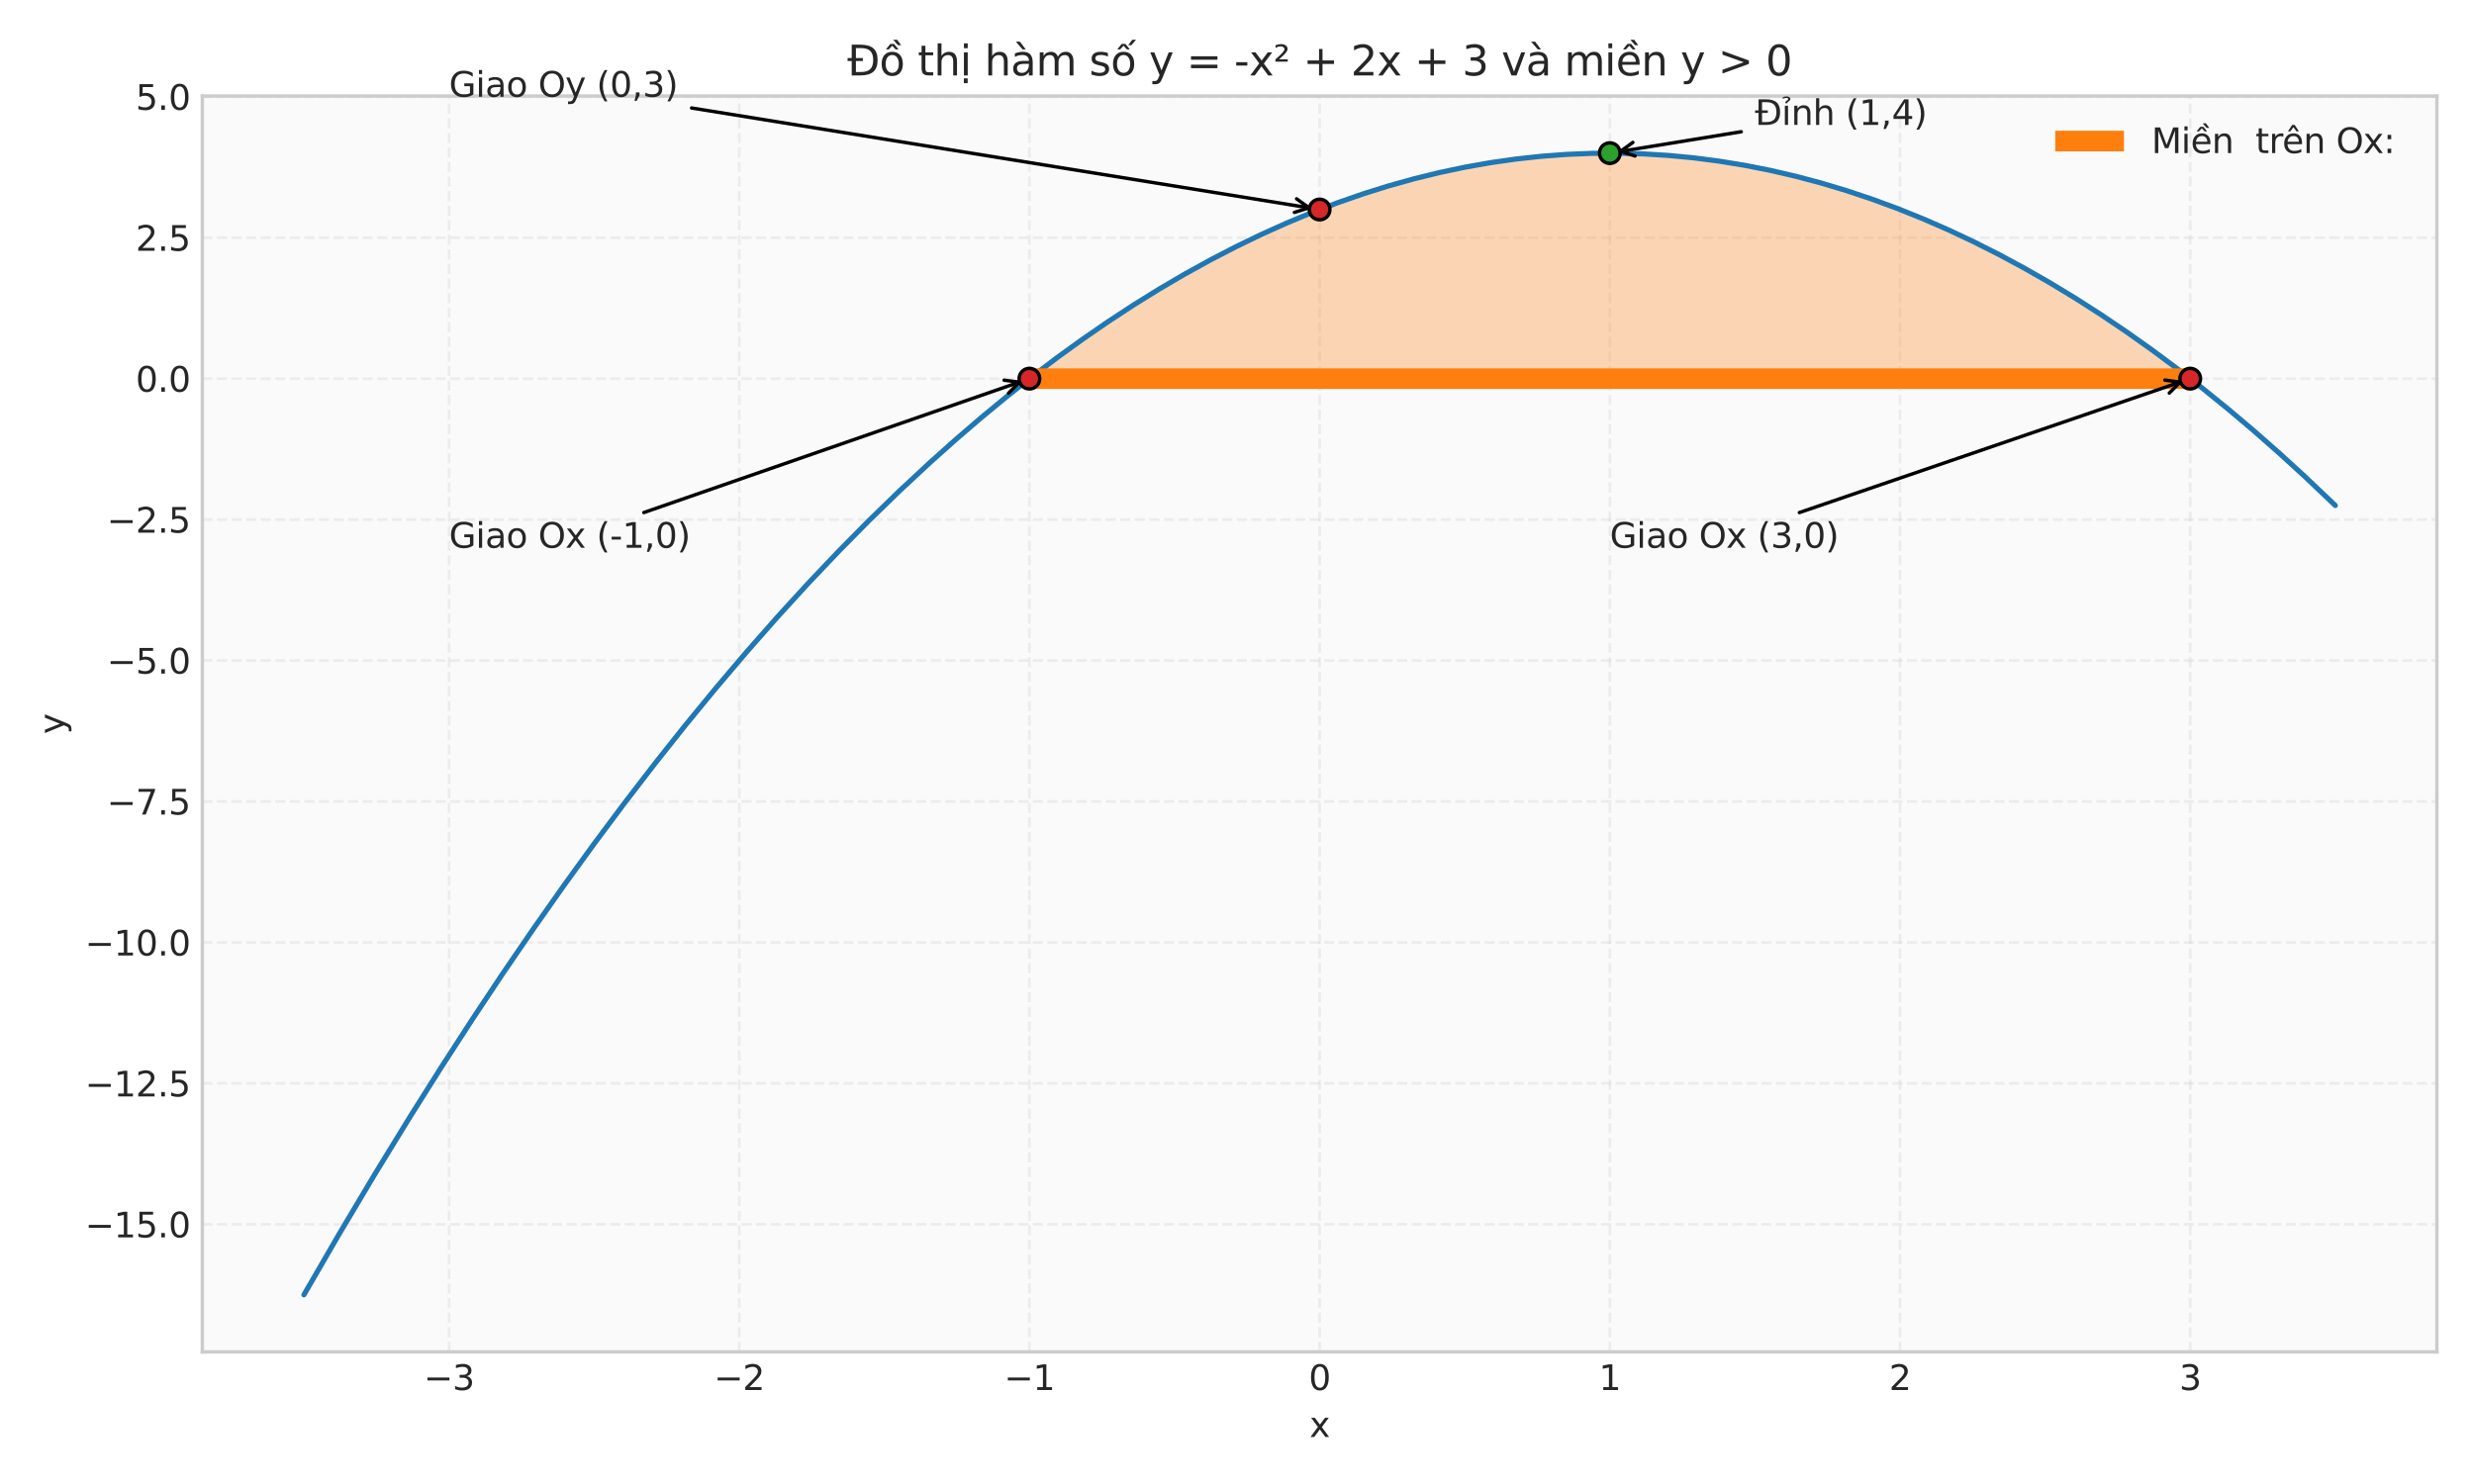 <?xml version="1.0" encoding="utf-8" standalone="no"?>
<!DOCTYPE svg PUBLIC "-//W3C//DTD SVG 1.1//EN"
  "http://www.w3.org/Graphics/SVG/1.1/DTD/svg11.dtd">
<svg xmlns:xlink="http://www.w3.org/1999/xlink" width="720pt" height="432pt" viewBox="0 0 720 432" xmlns="http://www.w3.org/2000/svg" version="1.1">
 <defs>
  <style type="text/css">*{stroke-linejoin: round; stroke-linecap: butt}</style>
 </defs>
 <g id="figure_1">
  <g id="patch_1">
   <path d="M 0 432 
L 720 432 
L 720 0 
L 0 0 
z
" style="fill: #ffffff"/>
  </g>
  <g id="axes_1">
   <g id="patch_2">
    <path d="M 58.89 393.54 
L 709.2 393.54 
L 709.2 27.96 
L 58.89 27.96 
z
" style="fill: #fafafa"/>
   </g>
   <g id="matplotlib.axis_1">
    <g id="xtick_1">
     <g id="line2d_1">
      <path d="M 130.677 393.54 
L 130.677 27.96 
" clip-path="url(#paa8dfb68b3)" style="fill: none; stroke-dasharray: 2.96,1.28; stroke-dashoffset: 0; stroke: #cccccc; stroke-opacity: 0.3; stroke-width: 0.8"/>
     </g>
     <g id="line2d_2"/>
     <g id="text_1">
      <!-- −3 -->
      <g style="fill: #262626" transform="translate(123.306 404.638) scale(0.1 -0.1)">
       <defs>
        <path id="DejaVuSans-2212" d="M 678 2272 
L 4684 2272 
L 4684 1741 
L 678 1741 
L 678 2272 
z
" transform="scale(0.016)"/>
        <path id="DejaVuSans-33" d="M 2597 2516 
Q 3050 2419 3304 2112 
Q 3559 1806 3559 1356 
Q 3559 666 3084 287 
Q 2609 -91 1734 -91 
Q 1441 -91 1130 -33 
Q 819 25 488 141 
L 488 750 
Q 750 597 1062 519 
Q 1375 441 1716 441 
Q 2309 441 2620 675 
Q 2931 909 2931 1356 
Q 2931 1769 2642 2001 
Q 2353 2234 1838 2234 
L 1294 2234 
L 1294 2753 
L 1863 2753 
Q 2328 2753 2575 2939 
Q 2822 3125 2822 3475 
Q 2822 3834 2567 4026 
Q 2313 4219 1838 4219 
Q 1578 4219 1281 4162 
Q 984 4106 628 3988 
L 628 4550 
Q 988 4650 1302 4700 
Q 1616 4750 1894 4750 
Q 2613 4750 3031 4423 
Q 3450 4097 3450 3541 
Q 3450 3153 3228 2886 
Q 3006 2619 2597 2516 
z
" transform="scale(0.016)"/>
       </defs>
       <use xlink:href="#DejaVuSans-2212"/>
       <use xlink:href="#DejaVuSans-33" transform="translate(83.789 0)"/>
      </g>
     </g>
    </g>
    <g id="xtick_2">
     <g id="line2d_3">
      <path d="M 215.133 393.54 
L 215.133 27.96 
" clip-path="url(#paa8dfb68b3)" style="fill: none; stroke-dasharray: 2.96,1.28; stroke-dashoffset: 0; stroke: #cccccc; stroke-opacity: 0.3; stroke-width: 0.8"/>
     </g>
     <g id="line2d_4"/>
     <g id="text_2">
      <!-- −2 -->
      <g style="fill: #262626" transform="translate(207.762 404.638) scale(0.1 -0.1)">
       <defs>
        <path id="DejaVuSans-32" d="M 1228 531 
L 3431 531 
L 3431 0 
L 469 0 
L 469 531 
Q 828 903 1448 1529 
Q 2069 2156 2228 2338 
Q 2531 2678 2651 2914 
Q 2772 3150 2772 3378 
Q 2772 3750 2511 3984 
Q 2250 4219 1831 4219 
Q 1534 4219 1204 4116 
Q 875 4013 500 3803 
L 500 4441 
Q 881 4594 1212 4672 
Q 1544 4750 1819 4750 
Q 2544 4750 2975 4387 
Q 3406 4025 3406 3419 
Q 3406 3131 3298 2873 
Q 3191 2616 2906 2266 
Q 2828 2175 2409 1742 
Q 1991 1309 1228 531 
z
" transform="scale(0.016)"/>
       </defs>
       <use xlink:href="#DejaVuSans-2212"/>
       <use xlink:href="#DejaVuSans-32" transform="translate(83.789 0)"/>
      </g>
     </g>
    </g>
    <g id="xtick_3">
     <g id="line2d_5">
      <path d="M 299.589 393.54 
L 299.589 27.96 
" clip-path="url(#paa8dfb68b3)" style="fill: none; stroke-dasharray: 2.96,1.28; stroke-dashoffset: 0; stroke: #cccccc; stroke-opacity: 0.3; stroke-width: 0.8"/>
     </g>
     <g id="line2d_6"/>
     <g id="text_3">
      <!-- −1 -->
      <g style="fill: #262626" transform="translate(292.218 404.638) scale(0.1 -0.1)">
       <defs>
        <path id="DejaVuSans-31" d="M 794 531 
L 1825 531 
L 1825 4091 
L 703 3866 
L 703 4441 
L 1819 4666 
L 2450 4666 
L 2450 531 
L 3481 531 
L 3481 0 
L 794 0 
L 794 531 
z
" transform="scale(0.016)"/>
       </defs>
       <use xlink:href="#DejaVuSans-2212"/>
       <use xlink:href="#DejaVuSans-31" transform="translate(83.789 0)"/>
      </g>
     </g>
    </g>
    <g id="xtick_4">
     <g id="line2d_7">
      <path d="M 384.045 393.54 
L 384.045 27.96 
" clip-path="url(#paa8dfb68b3)" style="fill: none; stroke-dasharray: 2.96,1.28; stroke-dashoffset: 0; stroke: #cccccc; stroke-opacity: 0.3; stroke-width: 0.8"/>
     </g>
     <g id="line2d_8"/>
     <g id="text_4">
      <!-- 0 -->
      <g style="fill: #262626" transform="translate(380.864 404.638) scale(0.1 -0.1)">
       <defs>
        <path id="DejaVuSans-30" d="M 2034 4250 
Q 1547 4250 1301 3770 
Q 1056 3291 1056 2328 
Q 1056 1369 1301 889 
Q 1547 409 2034 409 
Q 2525 409 2770 889 
Q 3016 1369 3016 2328 
Q 3016 3291 2770 3770 
Q 2525 4250 2034 4250 
z
M 2034 4750 
Q 2819 4750 3233 4129 
Q 3647 3509 3647 2328 
Q 3647 1150 3233 529 
Q 2819 -91 2034 -91 
Q 1250 -91 836 529 
Q 422 1150 422 2328 
Q 422 3509 836 4129 
Q 1250 4750 2034 4750 
z
" transform="scale(0.016)"/>
       </defs>
       <use xlink:href="#DejaVuSans-30"/>
      </g>
     </g>
    </g>
    <g id="xtick_5">
     <g id="line2d_9">
      <path d="M 468.501 393.54 
L 468.501 27.96 
" clip-path="url(#paa8dfb68b3)" style="fill: none; stroke-dasharray: 2.96,1.28; stroke-dashoffset: 0; stroke: #cccccc; stroke-opacity: 0.3; stroke-width: 0.8"/>
     </g>
     <g id="line2d_10"/>
     <g id="text_5">
      <!-- 1 -->
      <g style="fill: #262626" transform="translate(465.32 404.638) scale(0.1 -0.1)">
       <use xlink:href="#DejaVuSans-31"/>
      </g>
     </g>
    </g>
    <g id="xtick_6">
     <g id="line2d_11">
      <path d="M 552.957 393.54 
L 552.957 27.96 
" clip-path="url(#paa8dfb68b3)" style="fill: none; stroke-dasharray: 2.96,1.28; stroke-dashoffset: 0; stroke: #cccccc; stroke-opacity: 0.3; stroke-width: 0.8"/>
     </g>
     <g id="line2d_12"/>
     <g id="text_6">
      <!-- 2 -->
      <g style="fill: #262626" transform="translate(549.775 404.638) scale(0.1 -0.1)">
       <use xlink:href="#DejaVuSans-32"/>
      </g>
     </g>
    </g>
    <g id="xtick_7">
     <g id="line2d_13">
      <path d="M 637.413 393.54 
L 637.413 27.96 
" clip-path="url(#paa8dfb68b3)" style="fill: none; stroke-dasharray: 2.96,1.28; stroke-dashoffset: 0; stroke: #cccccc; stroke-opacity: 0.3; stroke-width: 0.8"/>
     </g>
     <g id="line2d_14"/>
     <g id="text_7">
      <!-- 3 -->
      <g style="fill: #262626" transform="translate(634.231 404.638) scale(0.1 -0.1)">
       <use xlink:href="#DejaVuSans-33"/>
      </g>
     </g>
    </g>
    <g id="text_8">
     <!-- x -->
     <g style="fill: #262626" transform="translate(381.086 418.317) scale(0.1 -0.1)">
      <defs>
       <path id="DejaVuSans-78" d="M 3513 3500 
L 2247 1797 
L 3578 0 
L 2900 0 
L 1881 1375 
L 863 0 
L 184 0 
L 1544 1831 
L 300 3500 
L 978 3500 
L 1906 2253 
L 2834 3500 
L 3513 3500 
z
" transform="scale(0.016)"/>
      </defs>
      <use xlink:href="#DejaVuSans-78"/>
     </g>
    </g>
   </g>
   <g id="matplotlib.axis_2">
    <g id="ytick_1">
     <g id="line2d_15">
      <path d="M 58.89 356.408 
L 709.2 356.408 
" clip-path="url(#paa8dfb68b3)" style="fill: none; stroke-dasharray: 2.96,1.28; stroke-dashoffset: 0; stroke: #cccccc; stroke-opacity: 0.3; stroke-width: 0.8"/>
     </g>
     <g id="line2d_16"/>
     <g id="text_9">
      <!-- −15.0 -->
      <g style="fill: #262626" transform="translate(24.745 360.207) scale(0.1 -0.1)">
       <defs>
        <path id="DejaVuSans-35" d="M 691 4666 
L 3169 4666 
L 3169 4134 
L 1269 4134 
L 1269 2991 
Q 1406 3038 1543 3061 
Q 1681 3084 1819 3084 
Q 2600 3084 3056 2656 
Q 3513 2228 3513 1497 
Q 3513 744 3044 326 
Q 2575 -91 1722 -91 
Q 1428 -91 1123 -41 
Q 819 9 494 109 
L 494 744 
Q 775 591 1075 516 
Q 1375 441 1709 441 
Q 2250 441 2565 725 
Q 2881 1009 2881 1497 
Q 2881 1984 2565 2268 
Q 2250 2553 1709 2553 
Q 1456 2553 1204 2497 
Q 953 2441 691 2322 
L 691 4666 
z
" transform="scale(0.016)"/>
        <path id="DejaVuSans-2e" d="M 684 794 
L 1344 794 
L 1344 0 
L 684 0 
L 684 794 
z
" transform="scale(0.016)"/>
       </defs>
       <use xlink:href="#DejaVuSans-2212"/>
       <use xlink:href="#DejaVuSans-31" transform="translate(83.789 0)"/>
       <use xlink:href="#DejaVuSans-35" transform="translate(147.412 0)"/>
       <use xlink:href="#DejaVuSans-2e" transform="translate(211.035 0)"/>
       <use xlink:href="#DejaVuSans-30" transform="translate(242.822 0)"/>
      </g>
     </g>
    </g>
    <g id="ytick_2">
     <g id="line2d_17">
      <path d="M 58.89 315.377 
L 709.2 315.377 
" clip-path="url(#paa8dfb68b3)" style="fill: none; stroke-dasharray: 2.96,1.28; stroke-dashoffset: 0; stroke: #cccccc; stroke-opacity: 0.3; stroke-width: 0.8"/>
     </g>
     <g id="line2d_18"/>
     <g id="text_10">
      <!-- −12.5 -->
      <g style="fill: #262626" transform="translate(24.745 319.176) scale(0.1 -0.1)">
       <use xlink:href="#DejaVuSans-2212"/>
       <use xlink:href="#DejaVuSans-31" transform="translate(83.789 0)"/>
       <use xlink:href="#DejaVuSans-32" transform="translate(147.412 0)"/>
       <use xlink:href="#DejaVuSans-2e" transform="translate(211.035 0)"/>
       <use xlink:href="#DejaVuSans-35" transform="translate(242.822 0)"/>
      </g>
     </g>
    </g>
    <g id="ytick_3">
     <g id="line2d_19">
      <path d="M 58.89 274.347 
L 709.2 274.347 
" clip-path="url(#paa8dfb68b3)" style="fill: none; stroke-dasharray: 2.96,1.28; stroke-dashoffset: 0; stroke: #cccccc; stroke-opacity: 0.3; stroke-width: 0.8"/>
     </g>
     <g id="line2d_20"/>
     <g id="text_11">
      <!-- −10.0 -->
      <g style="fill: #262626" transform="translate(24.745 278.146) scale(0.1 -0.1)">
       <use xlink:href="#DejaVuSans-2212"/>
       <use xlink:href="#DejaVuSans-31" transform="translate(83.789 0)"/>
       <use xlink:href="#DejaVuSans-30" transform="translate(147.412 0)"/>
       <use xlink:href="#DejaVuSans-2e" transform="translate(211.035 0)"/>
       <use xlink:href="#DejaVuSans-30" transform="translate(242.822 0)"/>
      </g>
     </g>
    </g>
    <g id="ytick_4">
     <g id="line2d_21">
      <path d="M 58.89 233.317 
L 709.2 233.317 
" clip-path="url(#paa8dfb68b3)" style="fill: none; stroke-dasharray: 2.96,1.28; stroke-dashoffset: 0; stroke: #cccccc; stroke-opacity: 0.3; stroke-width: 0.8"/>
     </g>
     <g id="line2d_22"/>
     <g id="text_12">
      <!-- −7.5 -->
      <g style="fill: #262626" transform="translate(31.107 237.116) scale(0.1 -0.1)">
       <defs>
        <path id="DejaVuSans-37" d="M 525 4666 
L 3525 4666 
L 3525 4397 
L 1831 0 
L 1172 0 
L 2766 4134 
L 525 4134 
L 525 4666 
z
" transform="scale(0.016)"/>
       </defs>
       <use xlink:href="#DejaVuSans-2212"/>
       <use xlink:href="#DejaVuSans-37" transform="translate(83.789 0)"/>
       <use xlink:href="#DejaVuSans-2e" transform="translate(147.412 0)"/>
       <use xlink:href="#DejaVuSans-35" transform="translate(179.199 0)"/>
      </g>
     </g>
    </g>
    <g id="ytick_5">
     <g id="line2d_23">
      <path d="M 58.89 192.286 
L 709.2 192.286 
" clip-path="url(#paa8dfb68b3)" style="fill: none; stroke-dasharray: 2.96,1.28; stroke-dashoffset: 0; stroke: #cccccc; stroke-opacity: 0.3; stroke-width: 0.8"/>
     </g>
     <g id="line2d_24"/>
     <g id="text_13">
      <!-- −5.0 -->
      <g style="fill: #262626" transform="translate(31.107 196.086) scale(0.1 -0.1)">
       <use xlink:href="#DejaVuSans-2212"/>
       <use xlink:href="#DejaVuSans-35" transform="translate(83.789 0)"/>
       <use xlink:href="#DejaVuSans-2e" transform="translate(147.412 0)"/>
       <use xlink:href="#DejaVuSans-30" transform="translate(179.199 0)"/>
      </g>
     </g>
    </g>
    <g id="ytick_6">
     <g id="line2d_25">
      <path d="M 58.89 151.256 
L 709.2 151.256 
" clip-path="url(#paa8dfb68b3)" style="fill: none; stroke-dasharray: 2.96,1.28; stroke-dashoffset: 0; stroke: #cccccc; stroke-opacity: 0.3; stroke-width: 0.8"/>
     </g>
     <g id="line2d_26"/>
     <g id="text_14">
      <!-- −2.5 -->
      <g style="fill: #262626" transform="translate(31.107 155.055) scale(0.1 -0.1)">
       <use xlink:href="#DejaVuSans-2212"/>
       <use xlink:href="#DejaVuSans-32" transform="translate(83.789 0)"/>
       <use xlink:href="#DejaVuSans-2e" transform="translate(147.412 0)"/>
       <use xlink:href="#DejaVuSans-35" transform="translate(179.199 0)"/>
      </g>
     </g>
    </g>
    <g id="ytick_7">
     <g id="line2d_27">
      <path d="M 58.89 110.226 
L 709.2 110.226 
" clip-path="url(#paa8dfb68b3)" style="fill: none; stroke-dasharray: 2.96,1.28; stroke-dashoffset: 0; stroke: #cccccc; stroke-opacity: 0.3; stroke-width: 0.8"/>
     </g>
     <g id="line2d_28"/>
     <g id="text_15">
      <!-- 0.0 -->
      <g style="fill: #262626" transform="translate(39.487 114.025) scale(0.1 -0.1)">
       <use xlink:href="#DejaVuSans-30"/>
       <use xlink:href="#DejaVuSans-2e" transform="translate(63.623 0)"/>
       <use xlink:href="#DejaVuSans-30" transform="translate(95.41 0)"/>
      </g>
     </g>
    </g>
    <g id="ytick_8">
     <g id="line2d_29">
      <path d="M 58.89 69.195 
L 709.2 69.195 
" clip-path="url(#paa8dfb68b3)" style="fill: none; stroke-dasharray: 2.96,1.28; stroke-dashoffset: 0; stroke: #cccccc; stroke-opacity: 0.3; stroke-width: 0.8"/>
     </g>
     <g id="line2d_30"/>
     <g id="text_16">
      <!-- 2.5 -->
      <g style="fill: #262626" transform="translate(39.487 72.995) scale(0.1 -0.1)">
       <use xlink:href="#DejaVuSans-32"/>
       <use xlink:href="#DejaVuSans-2e" transform="translate(63.623 0)"/>
       <use xlink:href="#DejaVuSans-35" transform="translate(95.41 0)"/>
      </g>
     </g>
    </g>
    <g id="ytick_9">
     <g id="line2d_31">
      <path d="M 58.89 28.165 
L 709.2 28.165 
" clip-path="url(#paa8dfb68b3)" style="fill: none; stroke-dasharray: 2.96,1.28; stroke-dashoffset: 0; stroke: #cccccc; stroke-opacity: 0.3; stroke-width: 0.8"/>
     </g>
     <g id="line2d_32"/>
     <g id="text_17">
      <!-- 5.0 -->
      <g style="fill: #262626" transform="translate(39.487 31.964) scale(0.1 -0.1)">
       <use xlink:href="#DejaVuSans-35"/>
       <use xlink:href="#DejaVuSans-2e" transform="translate(63.623 0)"/>
       <use xlink:href="#DejaVuSans-30" transform="translate(95.41 0)"/>
      </g>
     </g>
    </g>
    <g id="text_18">
     <!-- y -->
     <g style="fill: #262626" transform="translate(18.665 213.709) rotate(-90) scale(0.1 -0.1)">
      <defs>
       <path id="DejaVuSans-79" d="M 2059 -325 
Q 1816 -950 1584 -1140 
Q 1353 -1331 966 -1331 
L 506 -1331 
L 506 -850 
L 844 -850 
Q 1081 -850 1212 -737 
Q 1344 -625 1503 -206 
L 1606 56 
L 191 3500 
L 800 3500 
L 1894 763 
L 2988 3500 
L 3597 3500 
L 2059 -325 
z
" transform="scale(0.016)"/>
      </defs>
      <use xlink:href="#DejaVuSans-79"/>
     </g>
    </g>
   </g>
   <g id="FillBetweenPolyCollection_1">
    <defs>
     <path id="mfa86528b81" d="M 300.33 -321.774 
L 300.33 -322.349 
L 301.812 -323.49 
L 303.293 -324.622 
L 304.775 -325.743 
L 306.257 -326.855 
L 307.738 -327.956 
L 309.22 -329.047 
L 310.702 -330.128 
L 312.183 -331.199 
L 313.665 -332.26 
L 315.147 -333.31 
L 316.628 -334.351 
L 318.11 -335.382 
L 319.592 -336.402 
L 321.074 -337.412 
L 322.555 -338.412 
L 324.037 -339.402 
L 325.519 -340.382 
L 327 -341.352 
L 328.482 -342.312 
L 329.964 -343.262 
L 331.445 -344.201 
L 332.927 -345.131 
L 334.409 -346.05 
L 335.89 -346.959 
L 337.372 -347.859 
L 338.854 -348.748 
L 340.335 -349.627 
L 341.817 -350.495 
L 343.299 -351.354 
L 344.78 -352.203 
L 346.262 -353.041 
L 347.744 -353.87 
L 349.225 -354.688 
L 350.707 -355.496 
L 352.189 -356.295 
L 353.671 -357.083 
L 355.152 -357.86 
L 356.634 -358.628 
L 358.116 -359.386 
L 359.597 -360.134 
L 361.079 -360.871 
L 362.561 -361.599 
L 364.042 -362.316 
L 365.524 -363.023 
L 367.006 -363.72 
L 368.487 -364.407 
L 369.969 -365.084 
L 371.451 -365.751 
L 372.932 -366.407 
L 374.414 -367.054 
L 375.896 -367.691 
L 377.377 -368.317 
L 378.859 -368.933 
L 380.341 -369.539 
L 381.822 -370.135 
L 383.304 -370.721 
L 384.786 -371.297 
L 386.268 -371.863 
L 387.749 -372.419 
L 389.231 -372.964 
L 390.713 -373.5 
L 392.194 -374.025 
L 393.676 -374.54 
L 395.158 -375.045 
L 396.639 -375.54 
L 398.121 -376.025 
L 399.603 -376.5 
L 401.084 -376.965 
L 402.566 -377.42 
L 404.048 -377.864 
L 405.529 -378.299 
L 407.011 -378.723 
L 408.493 -379.137 
L 409.974 -379.541 
L 411.456 -379.935 
L 412.938 -380.319 
L 414.419 -380.693 
L 415.901 -381.057 
L 417.383 -381.41 
L 418.865 -381.754 
L 420.346 -382.087 
L 421.828 -382.41 
L 423.31 -382.724 
L 424.791 -383.027 
L 426.273 -383.32 
L 427.755 -383.603 
L 429.236 -383.875 
L 430.718 -384.138 
L 432.2 -384.391 
L 433.681 -384.633 
L 435.163 -384.865 
L 436.645 -385.088 
L 438.126 -385.3 
L 439.608 -385.502 
L 441.09 -385.694 
L 442.571 -385.876 
L 444.053 -386.047 
L 445.535 -386.209 
L 447.016 -386.361 
L 448.498 -386.502 
L 449.98 -386.633 
L 451.462 -386.755 
L 452.943 -386.866 
L 454.425 -386.967 
L 455.907 -387.058 
L 457.388 -387.139 
L 458.87 -387.209 
L 460.352 -387.27 
L 461.833 -387.32 
L 463.315 -387.361 
L 464.797 -387.391 
L 466.278 -387.411 
L 467.76 -387.421 
L 469.242 -387.421 
L 470.723 -387.411 
L 472.205 -387.391 
L 473.687 -387.361 
L 475.168 -387.32 
L 476.65 -387.27 
L 478.132 -387.209 
L 479.613 -387.139 
L 481.095 -387.058 
L 482.577 -386.967 
L 484.058 -386.866 
L 485.54 -386.755 
L 487.022 -386.633 
L 488.504 -386.502 
L 489.985 -386.361 
L 491.467 -386.209 
L 492.949 -386.047 
L 494.43 -385.876 
L 495.912 -385.694 
L 497.394 -385.502 
L 498.875 -385.3 
L 500.357 -385.088 
L 501.839 -384.865 
L 503.32 -384.633 
L 504.802 -384.391 
L 506.284 -384.138 
L 507.765 -383.875 
L 509.247 -383.603 
L 510.729 -383.32 
L 512.21 -383.027 
L 513.692 -382.724 
L 515.174 -382.41 
L 516.655 -382.087 
L 518.137 -381.754 
L 519.619 -381.41 
L 521.101 -381.057 
L 522.582 -380.693 
L 524.064 -380.319 
L 525.546 -379.935 
L 527.027 -379.541 
L 528.509 -379.137 
L 529.991 -378.723 
L 531.472 -378.299 
L 532.954 -377.864 
L 534.436 -377.42 
L 535.917 -376.965 
L 537.399 -376.5 
L 538.881 -376.025 
L 540.362 -375.54 
L 541.844 -375.045 
L 543.326 -374.54 
L 544.807 -374.025 
L 546.289 -373.5 
L 547.771 -372.964 
L 549.252 -372.419 
L 550.734 -371.863 
L 552.216 -371.297 
L 553.698 -370.721 
L 555.179 -370.135 
L 556.661 -369.539 
L 558.143 -368.933 
L 559.624 -368.317 
L 561.106 -367.691 
L 562.588 -367.054 
L 564.069 -366.407 
L 565.551 -365.751 
L 567.033 -365.084 
L 568.514 -364.407 
L 569.996 -363.72 
L 571.478 -363.023 
L 572.959 -362.316 
L 574.441 -361.599 
L 575.923 -360.871 
L 577.404 -360.134 
L 578.886 -359.386 
L 580.368 -358.628 
L 581.849 -357.86 
L 583.331 -357.083 
L 584.813 -356.295 
L 586.295 -355.496 
L 587.776 -354.688 
L 589.258 -353.87 
L 590.74 -353.041 
L 592.221 -352.203 
L 593.703 -351.354 
L 595.185 -350.495 
L 596.666 -349.627 
L 598.148 -348.748 
L 599.63 -347.859 
L 601.111 -346.959 
L 602.593 -346.05 
L 604.075 -345.131 
L 605.556 -344.201 
L 607.038 -343.262 
L 608.52 -342.312 
L 610.001 -341.352 
L 611.483 -340.382 
L 612.965 -339.402 
L 614.446 -338.412 
L 615.928 -337.412 
L 617.41 -336.402 
L 618.892 -335.382 
L 620.373 -334.351 
L 621.855 -333.31 
L 623.337 -332.26 
L 624.818 -331.199 
L 626.3 -330.128 
L 627.782 -329.047 
L 629.263 -327.956 
L 630.745 -326.855 
L 632.227 -325.743 
L 633.708 -324.622 
L 635.19 -323.49 
L 636.672 -322.349 
L 636.672 -321.774 
L 636.672 -321.774 
L 635.19 -321.774 
L 633.708 -321.774 
L 632.227 -321.774 
L 630.745 -321.774 
L 629.263 -321.774 
L 627.782 -321.774 
L 626.3 -321.774 
L 624.818 -321.774 
L 623.337 -321.774 
L 621.855 -321.774 
L 620.373 -321.774 
L 618.892 -321.774 
L 617.41 -321.774 
L 615.928 -321.774 
L 614.446 -321.774 
L 612.965 -321.774 
L 611.483 -321.774 
L 610.001 -321.774 
L 608.52 -321.774 
L 607.038 -321.774 
L 605.556 -321.774 
L 604.075 -321.774 
L 602.593 -321.774 
L 601.111 -321.774 
L 599.63 -321.774 
L 598.148 -321.774 
L 596.666 -321.774 
L 595.185 -321.774 
L 593.703 -321.774 
L 592.221 -321.774 
L 590.74 -321.774 
L 589.258 -321.774 
L 587.776 -321.774 
L 586.295 -321.774 
L 584.813 -321.774 
L 583.331 -321.774 
L 581.849 -321.774 
L 580.368 -321.774 
L 578.886 -321.774 
L 577.404 -321.774 
L 575.923 -321.774 
L 574.441 -321.774 
L 572.959 -321.774 
L 571.478 -321.774 
L 569.996 -321.774 
L 568.514 -321.774 
L 567.033 -321.774 
L 565.551 -321.774 
L 564.069 -321.774 
L 562.588 -321.774 
L 561.106 -321.774 
L 559.624 -321.774 
L 558.143 -321.774 
L 556.661 -321.774 
L 555.179 -321.774 
L 553.698 -321.774 
L 552.216 -321.774 
L 550.734 -321.774 
L 549.252 -321.774 
L 547.771 -321.774 
L 546.289 -321.774 
L 544.807 -321.774 
L 543.326 -321.774 
L 541.844 -321.774 
L 540.362 -321.774 
L 538.881 -321.774 
L 537.399 -321.774 
L 535.917 -321.774 
L 534.436 -321.774 
L 532.954 -321.774 
L 531.472 -321.774 
L 529.991 -321.774 
L 528.509 -321.774 
L 527.027 -321.774 
L 525.546 -321.774 
L 524.064 -321.774 
L 522.582 -321.774 
L 521.101 -321.774 
L 519.619 -321.774 
L 518.137 -321.774 
L 516.655 -321.774 
L 515.174 -321.774 
L 513.692 -321.774 
L 512.21 -321.774 
L 510.729 -321.774 
L 509.247 -321.774 
L 507.765 -321.774 
L 506.284 -321.774 
L 504.802 -321.774 
L 503.32 -321.774 
L 501.839 -321.774 
L 500.357 -321.774 
L 498.875 -321.774 
L 497.394 -321.774 
L 495.912 -321.774 
L 494.43 -321.774 
L 492.949 -321.774 
L 491.467 -321.774 
L 489.985 -321.774 
L 488.504 -321.774 
L 487.022 -321.774 
L 485.54 -321.774 
L 484.058 -321.774 
L 482.577 -321.774 
L 481.095 -321.774 
L 479.613 -321.774 
L 478.132 -321.774 
L 476.65 -321.774 
L 475.168 -321.774 
L 473.687 -321.774 
L 472.205 -321.774 
L 470.723 -321.774 
L 469.242 -321.774 
L 467.76 -321.774 
L 466.278 -321.774 
L 464.797 -321.774 
L 463.315 -321.774 
L 461.833 -321.774 
L 460.352 -321.774 
L 458.87 -321.774 
L 457.388 -321.774 
L 455.907 -321.774 
L 454.425 -321.774 
L 452.943 -321.774 
L 451.462 -321.774 
L 449.98 -321.774 
L 448.498 -321.774 
L 447.016 -321.774 
L 445.535 -321.774 
L 444.053 -321.774 
L 442.571 -321.774 
L 441.09 -321.774 
L 439.608 -321.774 
L 438.126 -321.774 
L 436.645 -321.774 
L 435.163 -321.774 
L 433.681 -321.774 
L 432.2 -321.774 
L 430.718 -321.774 
L 429.236 -321.774 
L 427.755 -321.774 
L 426.273 -321.774 
L 424.791 -321.774 
L 423.31 -321.774 
L 421.828 -321.774 
L 420.346 -321.774 
L 418.865 -321.774 
L 417.383 -321.774 
L 415.901 -321.774 
L 414.419 -321.774 
L 412.938 -321.774 
L 411.456 -321.774 
L 409.974 -321.774 
L 408.493 -321.774 
L 407.011 -321.774 
L 405.529 -321.774 
L 404.048 -321.774 
L 402.566 -321.774 
L 401.084 -321.774 
L 399.603 -321.774 
L 398.121 -321.774 
L 396.639 -321.774 
L 395.158 -321.774 
L 393.676 -321.774 
L 392.194 -321.774 
L 390.713 -321.774 
L 389.231 -321.774 
L 387.749 -321.774 
L 386.268 -321.774 
L 384.786 -321.774 
L 383.304 -321.774 
L 381.822 -321.774 
L 380.341 -321.774 
L 378.859 -321.774 
L 377.377 -321.774 
L 375.896 -321.774 
L 374.414 -321.774 
L 372.932 -321.774 
L 371.451 -321.774 
L 369.969 -321.774 
L 368.487 -321.774 
L 367.006 -321.774 
L 365.524 -321.774 
L 364.042 -321.774 
L 362.561 -321.774 
L 361.079 -321.774 
L 359.597 -321.774 
L 358.116 -321.774 
L 356.634 -321.774 
L 355.152 -321.774 
L 353.671 -321.774 
L 352.189 -321.774 
L 350.707 -321.774 
L 349.225 -321.774 
L 347.744 -321.774 
L 346.262 -321.774 
L 344.78 -321.774 
L 343.299 -321.774 
L 341.817 -321.774 
L 340.335 -321.774 
L 338.854 -321.774 
L 337.372 -321.774 
L 335.89 -321.774 
L 334.409 -321.774 
L 332.927 -321.774 
L 331.445 -321.774 
L 329.964 -321.774 
L 328.482 -321.774 
L 327 -321.774 
L 325.519 -321.774 
L 324.037 -321.774 
L 322.555 -321.774 
L 321.074 -321.774 
L 319.592 -321.774 
L 318.11 -321.774 
L 316.628 -321.774 
L 315.147 -321.774 
L 313.665 -321.774 
L 312.183 -321.774 
L 310.702 -321.774 
L 309.22 -321.774 
L 307.738 -321.774 
L 306.257 -321.774 
L 304.775 -321.774 
L 303.293 -321.774 
L 301.812 -321.774 
L 300.33 -321.774 
z
" style="stroke: #ff7f0e; stroke-opacity: 0.3"/>
    </defs>
    <g clip-path="url(#paa8dfb68b3)">
     <use xlink:href="#mfa86528b81" x="0" y="432" style="fill: #ff7f0e; fill-opacity: 0.3; stroke: #ff7f0e; stroke-opacity: 0.3"/>
    </g>
   </g>
   <g id="line2d_33">
    <path d="M 88.45 376.923 
L 98.821 359.031 
L 109.193 341.633 
L 119.565 324.731 
L 128.455 310.638 
L 137.345 296.908 
L 146.235 283.542 
L 155.125 270.539 
L 164.015 257.901 
L 172.905 245.626 
L 181.795 233.714 
L 190.686 222.167 
L 199.576 210.983 
L 208.466 200.163 
L 217.356 189.706 
L 226.246 179.614 
L 235.136 169.885 
L 244.026 160.519 
L 252.916 151.517 
L 261.806 142.88 
L 270.696 134.605 
L 278.105 127.988 
L 285.513 121.623 
L 292.922 115.511 
L 300.33 109.651 
L 307.738 104.044 
L 315.147 98.69 
L 322.555 93.588 
L 329.964 88.738 
L 337.372 84.141 
L 344.78 79.797 
L 352.189 75.705 
L 359.597 71.866 
L 367.006 68.28 
L 374.414 64.946 
L 381.822 61.865 
L 389.231 59.036 
L 396.639 56.46 
L 404.048 54.136 
L 411.456 52.065 
L 418.865 50.246 
L 426.273 48.68 
L 433.681 47.367 
L 441.09 46.306 
L 448.498 45.498 
L 455.907 44.942 
L 463.315 44.639 
L 470.723 44.589 
L 478.132 44.791 
L 485.54 45.245 
L 492.949 45.953 
L 500.357 46.912 
L 507.765 48.125 
L 515.174 49.59 
L 522.582 51.307 
L 529.991 53.277 
L 537.399 55.5 
L 544.807 57.975 
L 552.216 60.703 
L 559.624 63.683 
L 567.033 66.916 
L 574.441 70.401 
L 581.849 74.14 
L 589.258 78.13 
L 596.666 82.373 
L 604.075 86.869 
L 611.483 91.618 
L 618.892 96.618 
L 626.3 101.872 
L 633.708 107.378 
L 641.117 113.137 
L 648.525 119.148 
L 655.934 125.412 
L 663.342 131.928 
L 670.75 138.697 
L 679.64 147.153 
L 679.64 147.153 
" clip-path="url(#paa8dfb68b3)" style="fill: none; stroke: #1f77b4; stroke-width: 1.5; stroke-linecap: round"/>
   </g>
   <g id="LineCollection_1">
    <path d="M 299.589 110.226 
L 637.413 110.226 
" clip-path="url(#paa8dfb68b3)" style="fill: none; stroke: #ff7f0e; stroke-width: 6"/>
   </g>
   <g id="patch_3">
    <path d="M 58.89 393.54 
L 58.89 27.96 
" style="fill: none; stroke: #cccccc; stroke-linejoin: miter; stroke-linecap: square"/>
   </g>
   <g id="patch_4">
    <path d="M 709.2 393.54 
L 709.2 27.96 
" style="fill: none; stroke: #cccccc; stroke-linejoin: miter; stroke-linecap: square"/>
   </g>
   <g id="patch_5">
    <path d="M 58.89 393.54 
L 709.2 393.54 
" style="fill: none; stroke: #cccccc; stroke-linejoin: miter; stroke-linecap: square"/>
   </g>
   <g id="patch_6">
    <path d="M 58.89 27.96 
L 709.2 27.96 
" style="fill: none; stroke: #cccccc; stroke-linejoin: miter; stroke-linecap: square"/>
   </g>
   <g id="patch_7">
    <path d="M 506.757 38.341 
Q 488.617 41.298 471.58 44.075 
" style="fill: none; stroke: #000000; stroke-linecap: round"/>
    <path d="M 475.849 45.406 
L 471.58 44.075 
L 475.206 41.458 
" style="fill: none; stroke: #000000; stroke-linecap: round"/>
   </g>
   <g id="text_19">
    <!-- Đỉnh (1,4) -->
    <g style="fill: #262626" transform="translate(510.729 36.371) scale(0.1 -0.1)">
     <defs>
      <path id="DejaVuSans-110" d="M 659 4666 
L 1959 4666 
Q 3313 4666 3947 4102 
Q 4581 3538 4581 2338 
Q 4581 1131 3945 565 
Q 3309 0 1959 0 
L 659 0 
L 659 2188 
L 31 2188 
L 31 2638 
L 659 2638 
L 659 4666 
z
M 1294 4147 
L 1294 2638 
L 2344 2638 
L 2344 2188 
L 1294 2188 
L 1294 519 
L 2053 519 
Q 3019 519 3467 956 
Q 3916 1394 3916 2338 
Q 3916 3275 3467 3711 
Q 3019 4147 2053 4147 
L 1294 4147 
z
" transform="scale(0.016)"/>
      <path id="DejaVuSans-1ec9" d="M 603 3500 
L 1178 3500 
L 1178 0 
L 603 0 
L 603 3500 
z
M 891 3584 
L 891 3584 
z
M 212 5025 
Q 562 5184 890 5184 
Q 1215 5184 1413 5051 
Q 1612 4919 1612 4709 
Q 1612 4519 1337 4316 
L 1199 4216 
Q 1090 4134 1078 4106 
Q 1056 4056 1056 3956 
L 684 3956 
L 684 3994 
Q 684 4119 731 4203 
Q 778 4288 937 4403 
L 1078 4509 
Q 1221 4616 1221 4741 
Q 1221 4806 1124 4862 
Q 1028 4919 806 4919 
Q 524 4919 212 4756 
L 212 5025 
z
" transform="scale(0.016)"/>
      <path id="DejaVuSans-6e" d="M 3513 2113 
L 3513 0 
L 2938 0 
L 2938 2094 
Q 2938 2591 2744 2837 
Q 2550 3084 2163 3084 
Q 1697 3084 1428 2787 
Q 1159 2491 1159 1978 
L 1159 0 
L 581 0 
L 581 3500 
L 1159 3500 
L 1159 2956 
Q 1366 3272 1645 3428 
Q 1925 3584 2291 3584 
Q 2894 3584 3203 3211 
Q 3513 2838 3513 2113 
z
" transform="scale(0.016)"/>
      <path id="DejaVuSans-68" d="M 3513 2113 
L 3513 0 
L 2938 0 
L 2938 2094 
Q 2938 2591 2744 2837 
Q 2550 3084 2163 3084 
Q 1697 3084 1428 2787 
Q 1159 2491 1159 1978 
L 1159 0 
L 581 0 
L 581 4863 
L 1159 4863 
L 1159 2956 
Q 1366 3272 1645 3428 
Q 1925 3584 2291 3584 
Q 2894 3584 3203 3211 
Q 3513 2838 3513 2113 
z
" transform="scale(0.016)"/>
      <path id="DejaVuSans-20" transform="scale(0.016)"/>
      <path id="DejaVuSans-28" d="M 1984 4856 
Q 1566 4138 1362 3434 
Q 1159 2731 1159 2009 
Q 1159 1288 1364 580 
Q 1569 -128 1984 -844 
L 1484 -844 
Q 1016 -109 783 600 
Q 550 1309 550 2009 
Q 550 2706 781 3412 
Q 1013 4119 1484 4856 
L 1984 4856 
z
" transform="scale(0.016)"/>
      <path id="DejaVuSans-2c" d="M 750 794 
L 1409 794 
L 1409 256 
L 897 -744 
L 494 -744 
L 750 256 
L 750 794 
z
" transform="scale(0.016)"/>
      <path id="DejaVuSans-34" d="M 2419 4116 
L 825 1625 
L 2419 1625 
L 2419 4116 
z
M 2253 4666 
L 3047 4666 
L 3047 1625 
L 3713 1625 
L 3713 1100 
L 3047 1100 
L 3047 0 
L 2419 0 
L 2419 1100 
L 313 1100 
L 313 1709 
L 2253 4666 
z
" transform="scale(0.016)"/>
      <path id="DejaVuSans-29" d="M 513 4856 
L 1013 4856 
Q 1481 4119 1714 3412 
Q 1947 2706 1947 2009 
Q 1947 1309 1714 600 
Q 1481 -109 1013 -844 
L 513 -844 
Q 928 -128 1133 580 
Q 1338 1288 1338 2009 
Q 1338 2731 1133 3434 
Q 928 4138 513 4856 
z
" transform="scale(0.016)"/>
     </defs>
     <use xlink:href="#DejaVuSans-110"/>
     <use xlink:href="#DejaVuSans-1ec9" transform="translate(77.49 0)"/>
     <use xlink:href="#DejaVuSans-6e" transform="translate(105.273 0)"/>
     <use xlink:href="#DejaVuSans-68" transform="translate(168.652 0)"/>
     <use xlink:href="#DejaVuSans-20" transform="translate(232.031 0)"/>
     <use xlink:href="#DejaVuSans-28" transform="translate(263.818 0)"/>
     <use xlink:href="#DejaVuSans-31" transform="translate(302.832 0)"/>
     <use xlink:href="#DejaVuSans-2c" transform="translate(366.455 0)"/>
     <use xlink:href="#DejaVuSans-34" transform="translate(398.242 0)"/>
     <use xlink:href="#DejaVuSans-29" transform="translate(461.865 0)"/>
    </g>
   </g>
   <g id="patch_8">
    <path d="M 201.28 31.436 
Q 291.677 46.053 380.97 60.492 
" style="fill: none; stroke: #000000; stroke-linecap: round"/>
    <path d="M 377.34 57.879 
L 380.97 60.492 
L 376.702 61.828 
" style="fill: none; stroke: #000000; stroke-linecap: round"/>
   </g>
   <g id="text_20">
    <!-- Giao Oy (0,3) -->
    <g style="fill: #262626" transform="translate(130.677 28.165) scale(0.1 -0.1)">
     <defs>
      <path id="DejaVuSans-47" d="M 3809 666 
L 3809 1919 
L 2778 1919 
L 2778 2438 
L 4434 2438 
L 4434 434 
Q 4069 175 3628 42 
Q 3188 -91 2688 -91 
Q 1594 -91 976 548 
Q 359 1188 359 2328 
Q 359 3472 976 4111 
Q 1594 4750 2688 4750 
Q 3144 4750 3555 4637 
Q 3966 4525 4313 4306 
L 4313 3634 
Q 3963 3931 3569 4081 
Q 3175 4231 2741 4231 
Q 1884 4231 1454 3753 
Q 1025 3275 1025 2328 
Q 1025 1384 1454 906 
Q 1884 428 2741 428 
Q 3075 428 3337 486 
Q 3600 544 3809 666 
z
" transform="scale(0.016)"/>
      <path id="DejaVuSans-69" d="M 603 3500 
L 1178 3500 
L 1178 0 
L 603 0 
L 603 3500 
z
M 603 4863 
L 1178 4863 
L 1178 4134 
L 603 4134 
L 603 4863 
z
" transform="scale(0.016)"/>
      <path id="DejaVuSans-61" d="M 2194 1759 
Q 1497 1759 1228 1600 
Q 959 1441 959 1056 
Q 959 750 1161 570 
Q 1363 391 1709 391 
Q 2188 391 2477 730 
Q 2766 1069 2766 1631 
L 2766 1759 
L 2194 1759 
z
M 3341 1997 
L 3341 0 
L 2766 0 
L 2766 531 
Q 2569 213 2275 61 
Q 1981 -91 1556 -91 
Q 1019 -91 701 211 
Q 384 513 384 1019 
Q 384 1609 779 1909 
Q 1175 2209 1959 2209 
L 2766 2209 
L 2766 2266 
Q 2766 2663 2505 2880 
Q 2244 3097 1772 3097 
Q 1472 3097 1187 3025 
Q 903 2953 641 2809 
L 641 3341 
Q 956 3463 1253 3523 
Q 1550 3584 1831 3584 
Q 2591 3584 2966 3190 
Q 3341 2797 3341 1997 
z
" transform="scale(0.016)"/>
      <path id="DejaVuSans-6f" d="M 1959 3097 
Q 1497 3097 1228 2736 
Q 959 2375 959 1747 
Q 959 1119 1226 758 
Q 1494 397 1959 397 
Q 2419 397 2687 759 
Q 2956 1122 2956 1747 
Q 2956 2369 2687 2733 
Q 2419 3097 1959 3097 
z
M 1959 3584 
Q 2709 3584 3137 3096 
Q 3566 2609 3566 1747 
Q 3566 888 3137 398 
Q 2709 -91 1959 -91 
Q 1206 -91 779 398 
Q 353 888 353 1747 
Q 353 2609 779 3096 
Q 1206 3584 1959 3584 
z
" transform="scale(0.016)"/>
      <path id="DejaVuSans-4f" d="M 2522 4238 
Q 1834 4238 1429 3725 
Q 1025 3213 1025 2328 
Q 1025 1447 1429 934 
Q 1834 422 2522 422 
Q 3209 422 3611 934 
Q 4013 1447 4013 2328 
Q 4013 3213 3611 3725 
Q 3209 4238 2522 4238 
z
M 2522 4750 
Q 3503 4750 4090 4092 
Q 4678 3434 4678 2328 
Q 4678 1225 4090 567 
Q 3503 -91 2522 -91 
Q 1538 -91 948 565 
Q 359 1222 359 2328 
Q 359 3434 948 4092 
Q 1538 4750 2522 4750 
z
" transform="scale(0.016)"/>
     </defs>
     <use xlink:href="#DejaVuSans-47"/>
     <use xlink:href="#DejaVuSans-69" transform="translate(77.49 0)"/>
     <use xlink:href="#DejaVuSans-61" transform="translate(105.273 0)"/>
     <use xlink:href="#DejaVuSans-6f" transform="translate(166.553 0)"/>
     <use xlink:href="#DejaVuSans-20" transform="translate(227.734 0)"/>
     <use xlink:href="#DejaVuSans-4f" transform="translate(259.521 0)"/>
     <use xlink:href="#DejaVuSans-79" transform="translate(338.232 0)"/>
     <use xlink:href="#DejaVuSans-20" transform="translate(397.412 0)"/>
     <use xlink:href="#DejaVuSans-28" transform="translate(429.199 0)"/>
     <use xlink:href="#DejaVuSans-30" transform="translate(468.213 0)"/>
     <use xlink:href="#DejaVuSans-2c" transform="translate(531.836 0)"/>
     <use xlink:href="#DejaVuSans-33" transform="translate(563.623 0)"/>
     <use xlink:href="#DejaVuSans-29" transform="translate(627.246 0)"/>
    </g>
   </g>
   <g id="patch_9">
    <path d="M 187.37 149.208 
Q 242.536 130.045 296.646 111.248 
" style="fill: none; stroke: #000000; stroke-linecap: round"/>
    <path d="M 292.211 110.671 
L 296.646 111.248 
L 293.524 114.45 
" style="fill: none; stroke: #000000; stroke-linecap: round"/>
   </g>
   <g id="text_21">
    <!-- Giao Ox (-1,0) -->
    <g style="fill: #262626" transform="translate(130.677 159.462) scale(0.1 -0.1)">
     <defs>
      <path id="DejaVuSans-2d" d="M 313 2009 
L 1997 2009 
L 1997 1497 
L 313 1497 
L 313 2009 
z
" transform="scale(0.016)"/>
     </defs>
     <use xlink:href="#DejaVuSans-47"/>
     <use xlink:href="#DejaVuSans-69" transform="translate(77.49 0)"/>
     <use xlink:href="#DejaVuSans-61" transform="translate(105.273 0)"/>
     <use xlink:href="#DejaVuSans-6f" transform="translate(166.553 0)"/>
     <use xlink:href="#DejaVuSans-20" transform="translate(227.734 0)"/>
     <use xlink:href="#DejaVuSans-4f" transform="translate(259.521 0)"/>
     <use xlink:href="#DejaVuSans-78" transform="translate(338.232 0)"/>
     <use xlink:href="#DejaVuSans-20" transform="translate(397.412 0)"/>
     <use xlink:href="#DejaVuSans-28" transform="translate(429.199 0)"/>
     <use xlink:href="#DejaVuSans-2d" transform="translate(468.213 0)"/>
     <use xlink:href="#DejaVuSans-31" transform="translate(504.297 0)"/>
     <use xlink:href="#DejaVuSans-2c" transform="translate(567.92 0)"/>
     <use xlink:href="#DejaVuSans-30" transform="translate(599.707 0)"/>
     <use xlink:href="#DejaVuSans-29" transform="translate(663.33 0)"/>
    </g>
   </g>
   <g id="patch_10">
    <path d="M 523.659 149.215 
Q 579.59 130.045 634.463 111.237 
" style="fill: none; stroke: #000000; stroke-linecap: round"/>
    <path d="M 630.031 110.642 
L 634.463 111.237 
L 631.328 114.426 
" style="fill: none; stroke: #000000; stroke-linecap: round"/>
   </g>
   <g id="text_22">
    <!-- Giao Ox (3,0) -->
    <g style="fill: #262626" transform="translate(468.501 159.462) scale(0.1 -0.1)">
     <use xlink:href="#DejaVuSans-47"/>
     <use xlink:href="#DejaVuSans-69" transform="translate(77.49 0)"/>
     <use xlink:href="#DejaVuSans-61" transform="translate(105.273 0)"/>
     <use xlink:href="#DejaVuSans-6f" transform="translate(166.553 0)"/>
     <use xlink:href="#DejaVuSans-20" transform="translate(227.734 0)"/>
     <use xlink:href="#DejaVuSans-4f" transform="translate(259.521 0)"/>
     <use xlink:href="#DejaVuSans-78" transform="translate(338.232 0)"/>
     <use xlink:href="#DejaVuSans-20" transform="translate(397.412 0)"/>
     <use xlink:href="#DejaVuSans-28" transform="translate(429.199 0)"/>
     <use xlink:href="#DejaVuSans-33" transform="translate(468.213 0)"/>
     <use xlink:href="#DejaVuSans-2c" transform="translate(531.836 0)"/>
     <use xlink:href="#DejaVuSans-30" transform="translate(563.623 0)"/>
     <use xlink:href="#DejaVuSans-29" transform="translate(627.246 0)"/>
    </g>
   </g>
   <g id="text_23">
    <!-- Đồ thị hàm số y = -x² + 2x + 3 và miền y &gt; 0 -->
    <g style="fill: #262626" transform="translate(246.607 21.96) scale(0.12 -0.12)">
     <defs>
      <path id="DejaVuSans-1ed3" d="M 2694 5409 
L 3306 4584 
L 2828 4584 
L 2110 5409 
L 2694 5409 
z
M 1658 4775 
L 2246 4775 
L 2905 3944 
L 2471 3944 
L 1952 4500 
L 1433 3944 
L 999 3944 
L 1658 4775 
z
M 1959 3097 
Q 1497 3097 1228 2736 
Q 959 2375 959 1747 
Q 959 1119 1226 758 
Q 1494 397 1959 397 
Q 2419 397 2687 759 
Q 2956 1122 2956 1747 
Q 2956 2369 2687 2733 
Q 2419 3097 1959 3097 
z
M 1959 3584 
Q 2709 3584 3137 3096 
Q 3566 2609 3566 1747 
Q 3566 888 3137 398 
Q 2709 -91 1959 -91 
Q 1206 -91 779 398 
Q 353 888 353 1747 
Q 353 2609 779 3096 
Q 1206 3584 1959 3584 
z
" transform="scale(0.016)"/>
      <path id="DejaVuSans-74" d="M 1172 4494 
L 1172 3500 
L 2356 3500 
L 2356 3053 
L 1172 3053 
L 1172 1153 
Q 1172 725 1289 603 
Q 1406 481 1766 481 
L 2356 481 
L 2356 0 
L 1766 0 
Q 1100 0 847 248 
Q 594 497 594 1153 
L 594 3053 
L 172 3053 
L 172 3500 
L 594 3500 
L 594 4494 
L 1172 4494 
z
" transform="scale(0.016)"/>
      <path id="DejaVuSans-1ecb" d="M 603 3500 
L 1178 3500 
L 1178 0 
L 603 0 
L 603 3500 
z
M 603 4863 
L 1178 4863 
L 1178 4134 
L 603 4134 
L 603 4863 
z
M 594 -441 
L 1169 -441 
L 1169 -1172 
L 594 -1172 
L 594 -441 
z
" transform="scale(0.016)"/>
      <path id="DejaVuSans-e0" d="M 2194 1759 
Q 1497 1759 1228 1600 
Q 959 1441 959 1056 
Q 959 750 1161 570 
Q 1363 391 1709 391 
Q 2188 391 2477 730 
Q 2766 1069 2766 1631 
L 2766 1759 
L 2194 1759 
z
M 3341 1997 
L 3341 0 
L 2766 0 
L 2766 531 
Q 2569 213 2275 61 
Q 1981 -91 1556 -91 
Q 1019 -91 701 211 
Q 384 513 384 1019 
Q 384 1609 779 1909 
Q 1175 2209 1959 2209 
L 2766 2209 
L 2766 2266 
Q 2766 2663 2505 2880 
Q 2244 3097 1772 3097 
Q 1472 3097 1187 3025 
Q 903 2953 641 2809 
L 641 3341 
Q 956 3463 1253 3523 
Q 1550 3584 1831 3584 
Q 2591 3584 2966 3190 
Q 3341 2797 3341 1997 
z
M 1403 5119 
L 2284 3950 
L 1806 3950 
L 787 5119 
L 1403 5119 
z
" transform="scale(0.016)"/>
      <path id="DejaVuSans-6d" d="M 3328 2828 
Q 3544 3216 3844 3400 
Q 4144 3584 4550 3584 
Q 5097 3584 5394 3201 
Q 5691 2819 5691 2113 
L 5691 0 
L 5113 0 
L 5113 2094 
Q 5113 2597 4934 2840 
Q 4756 3084 4391 3084 
Q 3944 3084 3684 2787 
Q 3425 2491 3425 1978 
L 3425 0 
L 2847 0 
L 2847 2094 
Q 2847 2600 2669 2842 
Q 2491 3084 2119 3084 
Q 1678 3084 1418 2786 
Q 1159 2488 1159 1978 
L 1159 0 
L 581 0 
L 581 3500 
L 1159 3500 
L 1159 2956 
Q 1356 3278 1631 3431 
Q 1906 3584 2284 3584 
Q 2666 3584 2933 3390 
Q 3200 3197 3328 2828 
z
" transform="scale(0.016)"/>
      <path id="DejaVuSans-73" d="M 2834 3397 
L 2834 2853 
Q 2591 2978 2328 3040 
Q 2066 3103 1784 3103 
Q 1356 3103 1142 2972 
Q 928 2841 928 2578 
Q 928 2378 1081 2264 
Q 1234 2150 1697 2047 
L 1894 2003 
Q 2506 1872 2764 1633 
Q 3022 1394 3022 966 
Q 3022 478 2636 193 
Q 2250 -91 1575 -91 
Q 1294 -91 989 -36 
Q 684 19 347 128 
L 347 722 
Q 666 556 975 473 
Q 1284 391 1588 391 
Q 1994 391 2212 530 
Q 2431 669 2431 922 
Q 2431 1156 2273 1281 
Q 2116 1406 1581 1522 
L 1381 1569 
Q 847 1681 609 1914 
Q 372 2147 372 2553 
Q 372 3047 722 3315 
Q 1072 3584 1716 3584 
Q 2034 3584 2315 3537 
Q 2597 3491 2834 3397 
z
" transform="scale(0.016)"/>
      <path id="DejaVuSans-1ed1" d="M 1658 4775 
L 2246 4775 
L 2905 3944 
L 2471 3944 
L 1952 4500 
L 1433 3944 
L 999 3944 
L 1658 4775 
z
M 3268 5409 
L 3846 5409 
L 3134 4584 
L 2655 4584 
L 3268 5409 
z
M 1959 3097 
Q 1497 3097 1228 2736 
Q 959 2375 959 1747 
Q 959 1119 1226 758 
Q 1494 397 1959 397 
Q 2419 397 2687 759 
Q 2956 1122 2956 1747 
Q 2956 2369 2687 2733 
Q 2419 3097 1959 3097 
z
M 1959 3584 
Q 2709 3584 3137 3096 
Q 3566 2609 3566 1747 
Q 3566 888 3137 398 
Q 2709 -91 1959 -91 
Q 1206 -91 779 398 
Q 353 888 353 1747 
Q 353 2609 779 3096 
Q 1206 3584 1959 3584 
z
" transform="scale(0.016)"/>
      <path id="DejaVuSans-3d" d="M 678 2906 
L 4684 2906 
L 4684 2381 
L 678 2381 
L 678 2906 
z
M 678 1631 
L 4684 1631 
L 4684 1100 
L 678 1100 
L 678 1631 
z
" transform="scale(0.016)"/>
      <path id="DejaVuSans-b2" d="M 838 2444 
L 2163 2444 
L 2163 2088 
L 294 2088 
L 294 2431 
Q 400 2528 597 2703 
Q 1672 3656 1672 3950 
Q 1672 4156 1509 4282 
Q 1347 4409 1081 4409 
Q 919 4409 728 4354 
Q 538 4300 313 4191 
L 313 4575 
Q 553 4663 761 4706 
Q 969 4750 1147 4750 
Q 1600 4750 1872 4544 
Q 2144 4338 2144 4000 
Q 2144 3566 1109 2678 
Q 934 2528 838 2444 
z
" transform="scale(0.016)"/>
      <path id="DejaVuSans-2b" d="M 2944 4013 
L 2944 2272 
L 4684 2272 
L 4684 1741 
L 2944 1741 
L 2944 0 
L 2419 0 
L 2419 1741 
L 678 1741 
L 678 2272 
L 2419 2272 
L 2419 4013 
L 2944 4013 
z
" transform="scale(0.016)"/>
      <path id="DejaVuSans-76" d="M 191 3500 
L 800 3500 
L 1894 563 
L 2988 3500 
L 3597 3500 
L 2284 0 
L 1503 0 
L 191 3500 
z
" transform="scale(0.016)"/>
      <path id="DejaVuSans-1ec1" d="M 2774 5409 
L 3386 4584 
L 2908 4584 
L 2190 5409 
L 2774 5409 
z
M 1738 4775 
L 2326 4775 
L 2985 3944 
L 2551 3944 
L 2032 4500 
L 1513 3944 
L 1079 3944 
L 1738 4775 
z
M 3597 1894 
L 3597 1613 
L 953 1613 
Q 991 1019 1311 708 
Q 1631 397 2203 397 
Q 2534 397 2845 478 
Q 3156 559 3463 722 
L 3463 178 
Q 3153 47 2828 -22 
Q 2503 -91 2169 -91 
Q 1331 -91 842 396 
Q 353 884 353 1716 
Q 353 2575 817 3079 
Q 1281 3584 2069 3584 
Q 2775 3584 3186 3129 
Q 3597 2675 3597 1894 
z
M 3022 2063 
Q 3016 2534 2758 2815 
Q 2500 3097 2075 3097 
Q 1594 3097 1305 2825 
Q 1016 2553 972 2059 
L 3022 2063 
z
" transform="scale(0.016)"/>
      <path id="DejaVuSans-3e" d="M 678 3150 
L 678 3719 
L 4684 2266 
L 4684 1747 
L 678 294 
L 678 863 
L 3897 2003 
L 678 3150 
z
" transform="scale(0.016)"/>
     </defs>
     <use xlink:href="#DejaVuSans-110"/>
     <use xlink:href="#DejaVuSans-1ed3" transform="translate(77.49 0)"/>
     <use xlink:href="#DejaVuSans-20" transform="translate(138.672 0)"/>
     <use xlink:href="#DejaVuSans-74" transform="translate(170.459 0)"/>
     <use xlink:href="#DejaVuSans-68" transform="translate(209.668 0)"/>
     <use xlink:href="#DejaVuSans-1ecb" transform="translate(273.047 0)"/>
     <use xlink:href="#DejaVuSans-20" transform="translate(300.83 0)"/>
     <use xlink:href="#DejaVuSans-68" transform="translate(332.617 0)"/>
     <use xlink:href="#DejaVuSans-e0" transform="translate(395.996 0)"/>
     <use xlink:href="#DejaVuSans-6d" transform="translate(457.275 0)"/>
     <use xlink:href="#DejaVuSans-20" transform="translate(554.688 0)"/>
     <use xlink:href="#DejaVuSans-73" transform="translate(586.475 0)"/>
     <use xlink:href="#DejaVuSans-1ed1" transform="translate(638.574 0)"/>
     <use xlink:href="#DejaVuSans-20" transform="translate(699.756 0)"/>
     <use xlink:href="#DejaVuSans-79" transform="translate(731.543 0)"/>
     <use xlink:href="#DejaVuSans-20" transform="translate(790.723 0)"/>
     <use xlink:href="#DejaVuSans-3d" transform="translate(822.51 0)"/>
     <use xlink:href="#DejaVuSans-20" transform="translate(906.299 0)"/>
     <use xlink:href="#DejaVuSans-2d" transform="translate(938.086 0)"/>
     <use xlink:href="#DejaVuSans-78" transform="translate(974.17 0)"/>
     <use xlink:href="#DejaVuSans-b2" transform="translate(1033.35 0)"/>
     <use xlink:href="#DejaVuSans-20" transform="translate(1073.438 0)"/>
     <use xlink:href="#DejaVuSans-2b" transform="translate(1105.225 0)"/>
     <use xlink:href="#DejaVuSans-20" transform="translate(1189.014 0)"/>
     <use xlink:href="#DejaVuSans-32" transform="translate(1220.801 0)"/>
     <use xlink:href="#DejaVuSans-78" transform="translate(1284.424 0)"/>
     <use xlink:href="#DejaVuSans-20" transform="translate(1343.604 0)"/>
     <use xlink:href="#DejaVuSans-2b" transform="translate(1375.391 0)"/>
     <use xlink:href="#DejaVuSans-20" transform="translate(1459.18 0)"/>
     <use xlink:href="#DejaVuSans-33" transform="translate(1490.967 0)"/>
     <use xlink:href="#DejaVuSans-20" transform="translate(1554.59 0)"/>
     <use xlink:href="#DejaVuSans-76" transform="translate(1586.377 0)"/>
     <use xlink:href="#DejaVuSans-e0" transform="translate(1645.557 0)"/>
     <use xlink:href="#DejaVuSans-20" transform="translate(1706.836 0)"/>
     <use xlink:href="#DejaVuSans-6d" transform="translate(1738.623 0)"/>
     <use xlink:href="#DejaVuSans-69" transform="translate(1836.035 0)"/>
     <use xlink:href="#DejaVuSans-1ec1" transform="translate(1863.818 0)"/>
     <use xlink:href="#DejaVuSans-6e" transform="translate(1925.342 0)"/>
     <use xlink:href="#DejaVuSans-20" transform="translate(1988.721 0)"/>
     <use xlink:href="#DejaVuSans-79" transform="translate(2020.508 0)"/>
     <use xlink:href="#DejaVuSans-20" transform="translate(2079.688 0)"/>
     <use xlink:href="#DejaVuSans-3e" transform="translate(2111.475 0)"/>
     <use xlink:href="#DejaVuSans-20" transform="translate(2195.264 0)"/>
     <use xlink:href="#DejaVuSans-30" transform="translate(2227.051 0)"/>
    </g>
   </g>
   <g id="PathCollection_1">
    <defs>
     <path id="mbbb0f81783" d="M 0 3 
C 0.796 3 1.559 2.684 2.121 2.121 
C 2.684 1.559 3 0.796 3 0 
C 3 -0.796 2.684 -1.559 2.121 -2.121 
C 1.559 -2.684 0.796 -3 0 -3 
C -0.796 -3 -1.559 -2.684 -2.121 -2.121 
C -2.684 -1.559 -3 -0.796 -3 0 
C -3 0.796 -2.684 1.559 -2.121 2.121 
C -1.559 2.684 -0.796 3 0 3 
z
" style="stroke: #000000"/>
    </defs>
    <g clip-path="url(#paa8dfb68b3)">
     <use xlink:href="#mbbb0f81783" x="468.501" y="44.577" style="fill: #2ca02c; stroke: #000000"/>
    </g>
   </g>
   <g id="PathCollection_2">
    <defs>
     <path id="m33f45719e1" d="M 0 3 
C 0.796 3 1.559 2.684 2.121 2.121 
C 2.684 1.559 3 0.796 3 0 
C 3 -0.796 2.684 -1.559 2.121 -2.121 
C 1.559 -2.684 0.796 -3 0 -3 
C -0.796 -3 -1.559 -2.684 -2.121 -2.121 
C -2.684 -1.559 -3 -0.796 -3 0 
C -3 0.796 -2.684 1.559 -2.121 2.121 
C -1.559 2.684 -0.796 3 0 3 
z
" style="stroke: #000000"/>
    </defs>
    <g clip-path="url(#paa8dfb68b3)">
     <use xlink:href="#m33f45719e1" x="299.589" y="110.226" style="fill: #d62728; stroke: #000000"/>
     <use xlink:href="#m33f45719e1" x="637.413" y="110.226" style="fill: #d62728; stroke: #000000"/>
    </g>
   </g>
   <g id="PathCollection_3">
    <g clip-path="url(#paa8dfb68b3)">
     <use xlink:href="#m33f45719e1" x="384.045" y="60.989" style="fill: #d62728; stroke: #000000"/>
    </g>
   </g>
   <g id="legend_1">
    <g id="line2d_34">
     <path d="M 598.134 41.058 
L 618.134 41.058 
" style="fill: none; stroke: #ff7f0e; stroke-width: 6"/>
    </g>
    <g id="text_24">
     <!-- Miền  trên Ox:  -->
     <g style="fill: #262626" transform="translate(626.134 44.558) scale(0.1 -0.1)">
      <defs>
       <path id="DejaVuSans-4d" d="M 628 4666 
L 1569 4666 
L 2759 1491 
L 3956 4666 
L 4897 4666 
L 4897 0 
L 4281 0 
L 4281 4097 
L 3078 897 
L 2444 897 
L 1241 4097 
L 1241 0 
L 628 0 
L 628 4666 
z
" transform="scale(0.016)"/>
       <path id="DejaVuSans-72" d="M 2631 2963 
Q 2534 3019 2420 3045 
Q 2306 3072 2169 3072 
Q 1681 3072 1420 2755 
Q 1159 2438 1159 1844 
L 1159 0 
L 581 0 
L 581 3500 
L 1159 3500 
L 1159 2956 
Q 1341 3275 1631 3429 
Q 1922 3584 2338 3584 
Q 2397 3584 2469 3576 
Q 2541 3569 2628 3553 
L 2631 2963 
z
" transform="scale(0.016)"/>
       <path id="DejaVuSans-ea" d="M 3597 1894 
L 3597 1613 
L 953 1613 
Q 991 1019 1311 708 
Q 1631 397 2203 397 
Q 2534 397 2845 478 
Q 3156 559 3463 722 
L 3463 178 
Q 3153 47 2828 -22 
Q 2503 -91 2169 -91 
Q 1331 -91 842 396 
Q 353 884 353 1716 
Q 353 2575 817 3079 
Q 1281 3584 2069 3584 
Q 2775 3584 3186 3129 
Q 3597 2675 3597 1894 
z
M 3022 2063 
Q 3016 2534 2758 2815 
Q 2500 3097 2075 3097 
Q 1594 3097 1305 2825 
Q 1016 2553 972 2059 
L 3022 2063 
z
M 1801 5119 
L 2263 5119 
L 3029 3944 
L 2595 3944 
L 2032 4709 
L 1470 3944 
L 1035 3944 
L 1801 5119 
z
" transform="scale(0.016)"/>
       <path id="DejaVuSans-3a" d="M 750 794 
L 1409 794 
L 1409 0 
L 750 0 
L 750 794 
z
M 750 3309 
L 1409 3309 
L 1409 2516 
L 750 2516 
L 750 3309 
z
" transform="scale(0.016)"/>
      </defs>
      <use xlink:href="#DejaVuSans-4d"/>
      <use xlink:href="#DejaVuSans-69" transform="translate(86.279 0)"/>
      <use xlink:href="#DejaVuSans-1ec1" transform="translate(114.062 0)"/>
      <use xlink:href="#DejaVuSans-6e" transform="translate(175.586 0)"/>
      <use xlink:href="#DejaVuSans-20" transform="translate(238.965 0)"/>
      <use xlink:href="#DejaVuSans-20" transform="translate(270.752 0)"/>
      <use xlink:href="#DejaVuSans-74" transform="translate(302.539 0)"/>
      <use xlink:href="#DejaVuSans-72" transform="translate(341.748 0)"/>
      <use xlink:href="#DejaVuSans-ea" transform="translate(380.611 0)"/>
      <use xlink:href="#DejaVuSans-6e" transform="translate(442.135 0)"/>
      <use xlink:href="#DejaVuSans-20" transform="translate(505.514 0)"/>
      <use xlink:href="#DejaVuSans-4f" transform="translate(537.301 0)"/>
      <use xlink:href="#DejaVuSans-78" transform="translate(616.012 0)"/>
      <use xlink:href="#DejaVuSans-3a" transform="translate(675.191 0)"/>
      <use xlink:href="#DejaVuSans-20" transform="translate(708.883 0)"/>
     </g>
    </g>
   </g>
  </g>
 </g>
 <defs>
  <clipPath id="paa8dfb68b3">
   <rect x="58.89" y="27.96" width="650.31" height="365.58"/>
  </clipPath>
 </defs>
</svg>
